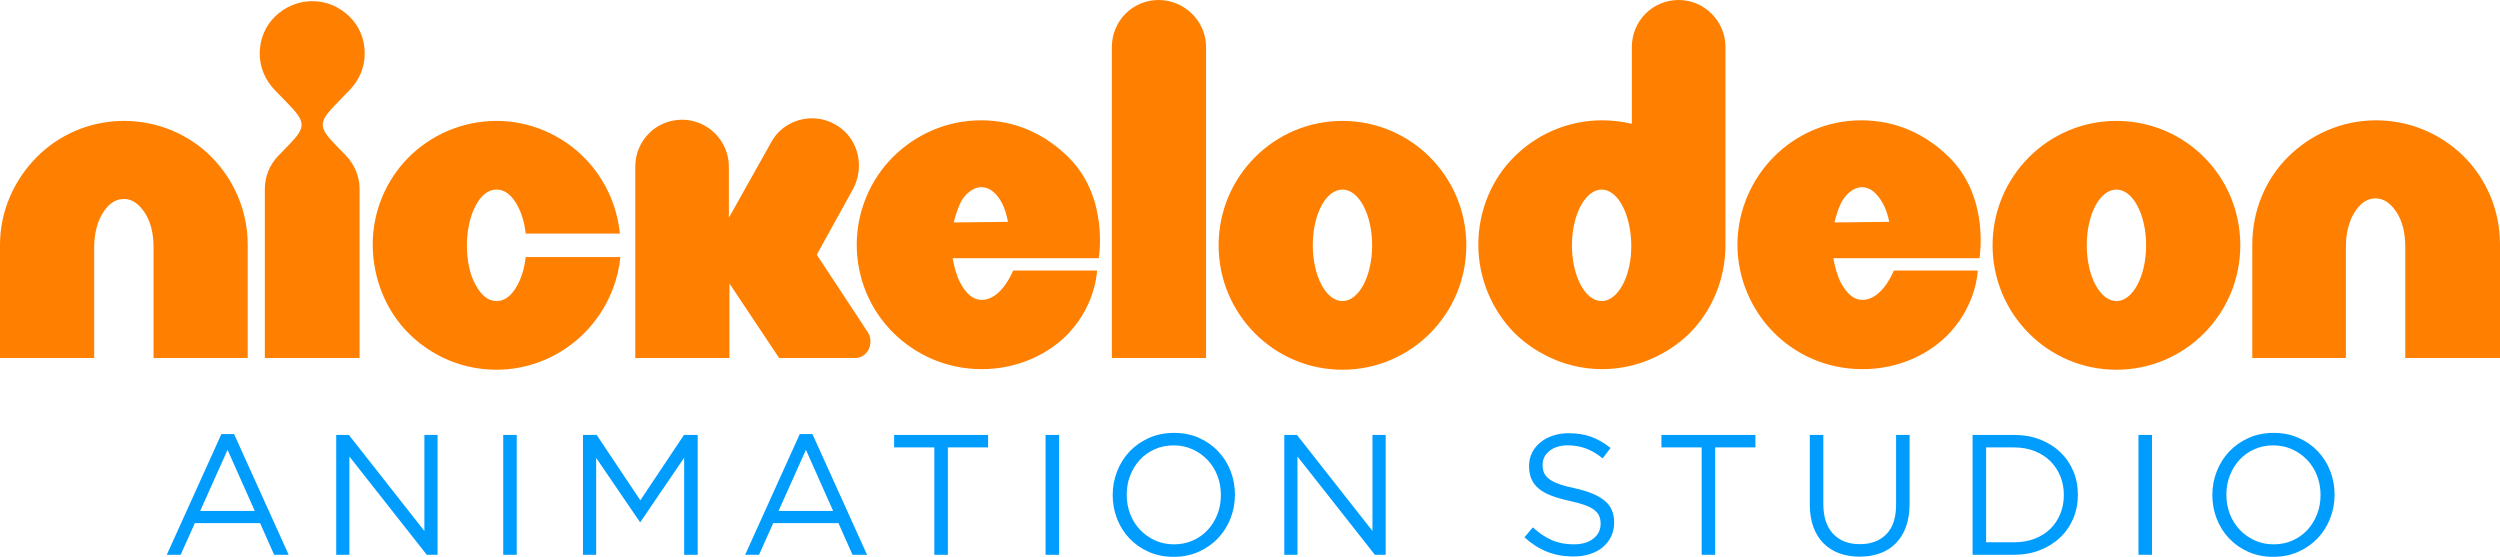 <?xml version="1.0" encoding="UTF-8" standalone="no"?>
<svg
   version="1.1"
   id="Layer_1"
   x="0px"
   y="0px"
   width="695.455"
   height="154.9"
   viewBox="0 0 695.455 154.9"
   enable-background="new 0 0 1000 235.234"
   xml:space="preserve"
   xmlns="http://www.w3.org/2000/svg"
   xmlns:svg="http://www.w3.org/2000/svg"
   xmlns:rdf="http://www.w3.org/1999/02/22-rdf-syntax-ns#"
   xmlns:cc="http://creativecommons.org/ns#"
   xmlns:dc="http://purl.org/dc/elements/1.1/"><defs
   id="defs756">
	
	
	
	
	
	
	
	
	
	
	
	
	
	
	
	

		
		
		
		
		
		
		
		
		
		
		
		
	</defs>

<path
   d="m 625.461,153.519 c -2.08,-0.921 -3.865,-2.168 -5.358,-3.739 -1.494,-1.572 -2.643,-3.397 -3.454,-5.477 -0.809,-2.079 -1.214,-4.263 -1.214,-6.596 0,-2.334 0.412,-4.524 1.238,-6.62 0.827,-2.096 1.984,-3.93 3.478,-5.501 1.491,-1.572 3.285,-2.825 5.381,-3.762 2.095,-0.936 4.412,-1.405 6.953,-1.405 2.54,0 4.85,0.461 6.93,1.381 2.08,0.922 3.865,2.168 5.358,3.739 1.492,1.571 2.643,3.398 3.453,5.476 0.811,2.081 1.215,4.263 1.215,6.597 0,2.334 -0.413,4.525 -1.24,6.621 -0.824,2.095 -1.984,3.929 -3.476,5.501 -1.492,1.572 -3.286,2.827 -5.381,3.763 -2.094,0.935 -4.413,1.404 -6.953,1.404 -2.54,1e-5 -4.849,-0.46 -6.929,-1.381 z m 12.287,-3.167 c 1.602,-0.714 2.976,-1.691 4.119,-2.929 1.144,-1.239 2.04,-2.683 2.691,-4.334 0.65,-1.65 0.976,-3.43 0.976,-5.382 0,-1.953 -0.326,-3.739 -0.976,-5.405 -0.65,-1.667 -1.564,-3.119 -2.737,-4.358 -1.176,-1.239 -2.564,-2.222 -4.168,-2.953 -1.604,-0.73 -3.358,-1.095 -5.263,-1.095 -1.904,0 -3.659,0.357 -5.262,1.071 -1.603,0.714 -2.976,1.691 -4.12,2.929 -1.142,1.239 -2.04,2.683 -2.691,4.334 -0.65,1.651 -0.976,3.43 -0.976,5.382 0,1.952 0.326,3.739 0.976,5.405 0.65,1.667 1.564,3.119 2.739,4.358 1.175,1.238 2.564,2.223 4.168,2.953 1.603,0.73 3.357,1.095 5.262,1.095 1.905,0 3.659,-0.358 5.263,-1.071 z m -42.864,-29.362 h 3.763 v 33.338 h -3.763 z m -46.146,1e-5 h 11.574 c 2.602,0 4.992,0.421 7.168,1.262 2.173,0.842 4.048,2.009 5.619,3.501 1.573,1.492 2.786,3.247 3.643,5.262 0.857,2.017 1.286,4.199 1.286,6.597 0,2.398 -0.429,4.589 -1.286,6.62 -0.857,2.032 -2.071,3.794 -3.643,5.286 -1.571,1.493 -3.445,2.668 -5.619,3.524 -2.175,0.857 -4.565,1.286 -7.168,1.286 h -11.574 z m 17.289,28.861 c 1.714,-0.667 3.167,-1.587 4.358,-2.763 1.191,-1.174 2.112,-2.563 2.763,-4.167 0.65,-1.604 0.976,-3.326 0.976,-5.216 0,-1.89 -0.326,-3.612 -0.976,-5.215 -0.65,-1.604 -1.571,-3.001 -2.763,-4.191 -1.19,-1.19 -2.643,-2.127 -4.358,-2.809 -1.714,-0.682 -3.619,-1.024 -5.714,-1.024 h -7.811 v 26.385 l 7.811,3.7e-4 c 2.095,3.7e-4 4.001,-0.333 5.714,-1 z m -48.71,5.001 c -2.064,0 -3.945,-0.31 -5.645,-0.929 -1.699,-0.619 -3.159,-1.54 -4.381,-2.763 -1.222,-1.222 -2.167,-2.739 -2.834,-4.548 -0.666,-1.81 -1.001,-3.889 -1.001,-6.239 v -19.384 h 3.763 v 19.145 c 0,3.619 0.896,6.399 2.691,8.335 1.793,1.937 4.294,2.905 7.502,2.905 3.078,0 5.524,-0.92 7.333,-2.763 1.81,-1.841 2.714,-4.588 2.714,-8.239 v -19.384 h 3.763 v 19.098 c 0,2.445 -0.333,4.589 -1.001,6.43 -0.666,1.842 -1.612,3.381 -2.834,4.619 -1.222,1.239 -2.683,2.168 -4.381,2.786 -1.699,0.619 -3.594,0.929 -5.689,0.929 z m -40.182,-30.387 v 29.862 h -3.763 v -29.862 h -11.191 v -3.476 h 26.146 v 3.476 z m -46.754,29.029 c -2.207,-0.873 -4.309,-2.214 -6.31,-4.024 l 2.334,-2.763 c 1.745,1.588 3.507,2.771 5.286,3.548 1.778,0.778 3.826,1.167 6.145,1.167 2.254,0 4.055,-0.531 5.406,-1.596 1.349,-1.064 2.024,-2.421 2.024,-4.12 0,-0.81 -0.128,-1.5 -0.382,-2.119 -0.255,-0.619 -0.7,-1.183 -1.336,-1.691 -0.638,-0.507 -1.52,-0.968 -2.65,-1.381 -1.129,-0.412 -2.57,-0.809 -4.321,-1.19 -1.909,-0.412 -3.572,-0.888 -4.989,-1.429 -1.417,-0.54 -2.587,-1.191 -3.51,-1.953 -0.922,-0.763 -1.607,-1.651 -2.052,-2.668 -0.445,-1.015 -0.669,-2.206 -0.669,-3.619 0,-1.35 0.27,-2.555 0.809,-3.667 0.54,-1.112 1.303,-2.072 2.286,-2.882 0.983,-0.809 2.144,-1.444 3.478,-1.904 1.334,-0.46 2.794,-0.691 4.381,-0.691 2.445,0 4.579,0.342 6.406,1.024 1.825,0.683 3.596,1.707 5.31,3.073 l -2.191,2.905 c -1.557,-1.27 -3.119,-2.191 -4.691,-2.763 -1.571,-0.571 -3.215,-0.857 -4.93,-0.857 -2.191,0 -3.922,0.517 -5.191,1.547 -1.271,1.032 -1.905,2.31 -1.905,3.882 0,0.842 0.127,1.548 0.381,2.167 0.255,0.619 0.714,1.191 1.381,1.715 0.666,0.524 1.588,1 2.763,1.428 1.175,0.428 2.683,0.834 4.524,1.214 3.715,0.826 6.453,1.969 8.216,3.43 1.762,1.46 2.643,3.461 2.643,6.049 0,1.476 -0.284,2.77 -0.847,3.929 -0.563,1.16 -1.342,2.152 -2.334,2.977 -0.991,0.826 -2.185,1.461 -3.582,1.905 -1.399,0.444 -2.923,0.666 -4.573,0.666 -2.667,10e-6 -5.105,-0.437 -7.311,-1.309 z m -44.915,0.833 h -3.001 l -21.527,-27.338 v 27.338 h -3.668 v -33.338 h 3.526 l 21.002,26.718 v -26.718 h 3.668 z m -65.908,-0.809 c -2.08,-0.921 -3.866,-2.168 -5.358,-3.739 -1.493,-1.572 -2.643,-3.397 -3.453,-5.477 -0.809,-2.079 -1.214,-4.263 -1.214,-6.596 0,-2.334 0.412,-4.524 1.238,-6.62 0.825,-2.096 1.984,-3.93 3.477,-5.501 1.492,-1.572 3.286,-2.825 5.382,-3.762 2.096,-0.936 4.413,-1.405 6.953,-1.405 2.54,0 4.85,0.461 6.93,1.381 2.079,0.922 3.865,2.168 5.358,3.739 1.492,1.572 2.643,3.398 3.453,5.476 0.809,2.081 1.214,4.263 1.214,6.597 0,2.334 -0.413,4.525 -1.238,6.621 -0.826,2.095 -1.985,3.929 -3.477,5.501 -1.493,1.572 -3.286,2.827 -5.381,3.763 -2.096,0.935 -4.414,1.404 -6.954,1.404 -2.54,0 -4.85,-0.46 -6.93,-1.381 z m 12.288,-3.167 c 1.603,-0.714 2.977,-1.691 4.12,-2.929 1.143,-1.239 2.04,-2.683 2.691,-4.334 0.65,-1.65 0.976,-3.43 0.976,-5.382 0,-1.953 -0.326,-3.739 -0.976,-5.405 -0.651,-1.667 -1.564,-3.119 -2.739,-4.358 -1.175,-1.239 -2.564,-2.222 -4.167,-2.953 -1.604,-0.73 -3.358,-1.095 -5.263,-1.095 -1.905,0 -3.66,0.357 -5.263,1.071 -1.604,0.714 -2.977,1.691 -4.12,2.929 -1.143,1.239 -2.04,2.683 -2.691,4.334 -0.651,1.651 -0.976,3.43 -0.976,5.382 0,1.952 0.325,3.739 0.976,5.405 0.65,1.667 1.563,3.119 2.739,4.358 1.174,1.238 2.563,2.223 4.167,2.953 1.603,0.73 3.358,1.095 5.263,1.095 1.905,0 3.659,-0.358 5.263,-1.071 z m -40.993,-29.362 h 3.763 v 33.338 h -3.763 z m -27.173,3.476 v 29.862 h -3.763 v -29.862 h -11.192 v -3.476 h 26.147 v 3.476 z m -41.198,-3.714 h 3.524 l 15.193,33.576 h -4.048 l -3.906,-8.811 h -18.146 l -3.953,8.811 h -3.858 z m 9.287,21.384 -7.572,-17.003 -7.62,17.003 z m -37.685,12.192 h -3.763 v -27.004 l -12.144,17.86 H 177.988 l -12.145,-17.812 v 26.956 h -3.668 v -33.338 h 3.81 l 12.145,18.193 12.145,-18.193 h 3.81 z m -54.095,-33.338 h 3.763 v 33.338 h -3.763 z m -18.266,33.338 h -3 L 97.197,126.991 v 27.338 h -3.668 v -33.338 h 3.524 l 21.003,26.718 v -26.718 h 3.667 z M 61.589,120.752 h 3.524 l 15.193,33.576 h -4.048 l -3.906,-8.811 H 54.207 l -3.953,8.811 h -3.858 z m 9.287,21.384 -7.572,-17.003 -7.62,17.003 z"
   style="fill:#009dfe;fill-opacity:1;stroke:none;stroke-width:0.719"
   id="path749" /><path
   id="path3453-6-6"
   style="fill:#ff7f00;fill-opacity:1;stroke:none;stroke-width:1.61"
   d="m 309.304,13.061 v 86.529 h 26.199 V 13.061 C 335.503,5.875 329.468,-2.32e-4 322.323,0 315.019,2.63e-4 309.304,5.878 309.304,13.061 Z M 76.531,4.572 c -2.699,2.612 -4.286,6.366 -4.286,10.284 0,4.082 1.667,7.594 4.286,10.287 l 3.176,3.265 c 5.317,5.468 5.633,6.773 0.636,11.917 l -2.857,2.94 C 75.105,45.714 73.674,48.977 73.674,52.569 v 47.021 h 26.357 V 52.569 c 0,-3.592 -1.511,-6.937 -3.811,-9.305 l -2.856,-2.94 c -5.078,-5.227 -4.684,-6.449 0.633,-11.917 l 3.176,-3.265 c 2.619,-2.693 4.289,-6.205 4.289,-10.287 0,-4.082 -1.589,-7.672 -4.289,-10.284 C 94.473,1.959 90.98,0.325 86.852,0.325 82.882,0.325 79.23,1.96 76.531,4.572 Z m 149.911,28.349 c -4.65,-0.176 -9.351,2.108 -11.773,6.424 L 202.761,60.57 V 46.367 c 0,-7.183 -5.874,-13.061 -13.019,-13.061 -7.304,0 -13.019,5.877 -13.019,13.061 v 53.223 h 26.199 v -20.733 l 13.813,20.733 h 21.119 c 2.394,0 4.286,-1.96 4.286,-4.572 0,-0.817 -0.154,-1.717 -0.636,-2.449 l -14.29,-21.712 10.004,-18.122 c 3.479,-6.302 1.57,-14.338 -4.605,-17.959 -1.952,-1.145 -4.057,-1.774 -6.17,-1.855 z M 10.162,43.755 C 4.01,49.998 0,58.609 0,68.079 v 31.51 h 26.199 v -30.857 c 0,-3.755 0.895,-7.053 2.382,-9.468 1.531,-2.485 3.492,-3.919 5.874,-3.919 2.382,0 4.289,1.47 5.876,3.919 1.588,2.449 2.382,5.713 2.382,9.468 v 30.857 h 26.199 v -31.51 c 0,-9.469 -3.89,-18.205 -10.162,-24.489 -6.114,-6.125 -14.768,-9.958 -24.294,-9.958 -9.527,2.33e-4 -18.218,3.959 -24.292,10.124 z m 127.976,-10.124 c -9.527,0 -18.26,3.92 -24.453,10.124 -6.192,6.204 -10.081,15.019 -10.002,24.489 0.079,9.469 3.799,18.296 10.002,24.489 4.753,4.745 13.02,10.121 24.453,10.121 8.415,0 16.327,-3.133 22.387,-8.326 4.419,-3.787 10.797,-11.265 12.067,-23.019 h -26.357 c -0.318,2.939 -1.096,5.558 -2.223,7.672 -1.572,2.947 -3.492,4.572 -5.874,4.572 -2.382,0 -4.286,-1.634 -5.874,-4.572 -1.588,-2.939 -2.382,-6.693 -2.382,-10.938 0,-4.245 0.924,-8.18 2.382,-10.94 1.559,-2.954 3.492,-4.57 5.874,-4.57 2.382,0 4.302,1.623 5.874,4.57 1.128,2.114 1.906,4.736 2.223,7.675 H 172.434 C 171.64,56.815 167.986,49.31 162.433,43.755 156.236,37.555 147.506,33.631 138.138,33.631 Z m 498.41,9.961 c -6.232,6.164 -10.004,14.857 -10.004,24.489 v 31.508 h 26.04 v -31.02 c 0,-3.755 0.895,-7.054 2.382,-9.468 1.53,-2.485 3.492,-3.919 5.874,-3.919 2.382,0 4.289,1.47 5.876,3.919 1.588,2.449 2.382,5.713 2.382,9.468 v 31.02 h 26.357 v -31.673 c 0,-9.469 -3.85,-18.246 -10.162,-24.489 -6.232,-6.164 -14.924,-9.958 -24.292,-9.958 -9.527,2.32e-4 -18.141,3.88 -24.453,10.124 z M 272.943,33.468 c -9.527,0 -18.141,3.877 -24.453,10.121 -6.232,6.164 -10.162,15.02 -10.162,24.489 0,9.469 3.849,18.247 10.162,24.489 6.071,6.003 14.608,10.124 24.611,10.124 10.162,0 18.993,-4.327 24.453,-10.287 7.411,-8.091 7.62,-17.142 7.62,-17.142 h -23.34 c 0,0 -3.176,8.163 -8.733,8.163 -2.382,0 -4.262,-1.644 -5.874,-4.57 -1.087,-1.973 -1.747,-4.409 -2.223,-7.021 h 40.647 c 0,0 2.931,-16.723 -8.256,-27.917 -6.598,-6.602 -14.926,-10.449 -24.453,-10.449 z m 7.462,28.246 -15.084,0.162 c 0.476,-1.959 1.094,-3.764 1.746,-5.226 1.095,-2.456 3.495,-4.57 5.876,-4.57 2.382,-1.51e-4 4.324,1.61 5.874,4.57 0.674,1.287 1.27,3.431 1.588,5.064 z M 517.78,33.469 c -9.527,0 -18.099,3.917 -24.292,10.121 -6.193,6.204 -10.162,15.02 -10.162,24.489 0,9.469 3.969,18.286 10.162,24.489 6.033,6.042 14.608,10.124 24.611,10.124 10.321,0 18.991,-4.327 24.45,-10.286 7.411,-8.091 7.623,-17.142 7.623,-17.142 h -23.34 c 0,0 -3.176,8.163 -8.733,8.163 -2.382,0 -4.264,-1.644 -5.876,-4.57 -1.087,-1.973 -1.747,-4.409 -2.223,-7.021 h 40.65 c 0,0 2.928,-16.723 -8.258,-27.917 -6.598,-6.602 -14.925,-10.449 -24.611,-10.449 z m 7.781,28.245 -15.242,0.162 c 0.476,-1.959 1.046,-3.786 1.746,-5.226 1.207,-2.481 3.492,-4.57 5.874,-4.57 2.382,-1.52e-4 4.242,1.656 5.876,4.57 0.748,1.333 1.428,3.431 1.746,5.064 z m -152.112,-28.082 c -19.054,0 -34.454,15.511 -34.454,34.613 0,19.102 15.401,34.61 34.454,34.61 19.054,0 34.457,-15.509 34.457,-34.61 0,-19.102 -15.403,-34.613 -34.457,-34.613 z m 0,19.103 c 4.605,0 8.258,7.02 8.258,15.51 0,8.49 -3.653,15.51 -8.258,15.51 -4.605,0 -8.256,-7.02 -8.256,-15.51 0,-8.653 3.651,-15.51 8.256,-15.51 z m 80.503,-39.673 v 21.387 c -2.699,-0.653 -5.559,-0.979 -8.258,-0.979 -9.527,0 -18.138,3.877 -24.45,10.121 -6.232,6.164 -10.004,15.02 -10.004,24.489 0,9.469 3.921,18.334 10.004,24.489 3.921,3.967 12.542,10.124 24.45,10.124 11.908,0 20.532,-6.157 24.452,-10.124 6.083,-6.155 9.846,-14.857 9.846,-24.489 V 13.061 c 0,-7.183 -5.876,-13.061 -13.021,-13.061 -7.304,1.21e-4 -13.019,5.878 -13.019,13.061 z m -8.416,39.673 c 4.605,0 8.179,7.021 8.258,15.51 0.079,8.491 -3.653,15.51 -8.258,15.51 -4.605,0 -8.255,-7.02 -8.255,-15.51 0,-8.653 3.81,-15.51 8.255,-15.51 z M 588.756,33.632 c -19.053,0 -34.457,15.511 -34.457,34.613 0,19.102 15.403,34.61 34.457,34.61 19.054,0 34.454,-15.509 34.454,-34.61 0,-19.265 -15.401,-34.613 -34.454,-34.613 z m 0,19.103 c 4.605,0 8.256,7.02 8.256,15.51 0,8.49 -3.651,15.51 -8.256,15.51 -4.605,0 -8.258,-7.02 -8.258,-15.51 0,-8.653 3.653,-15.51 8.258,-15.51 z" /></svg>
